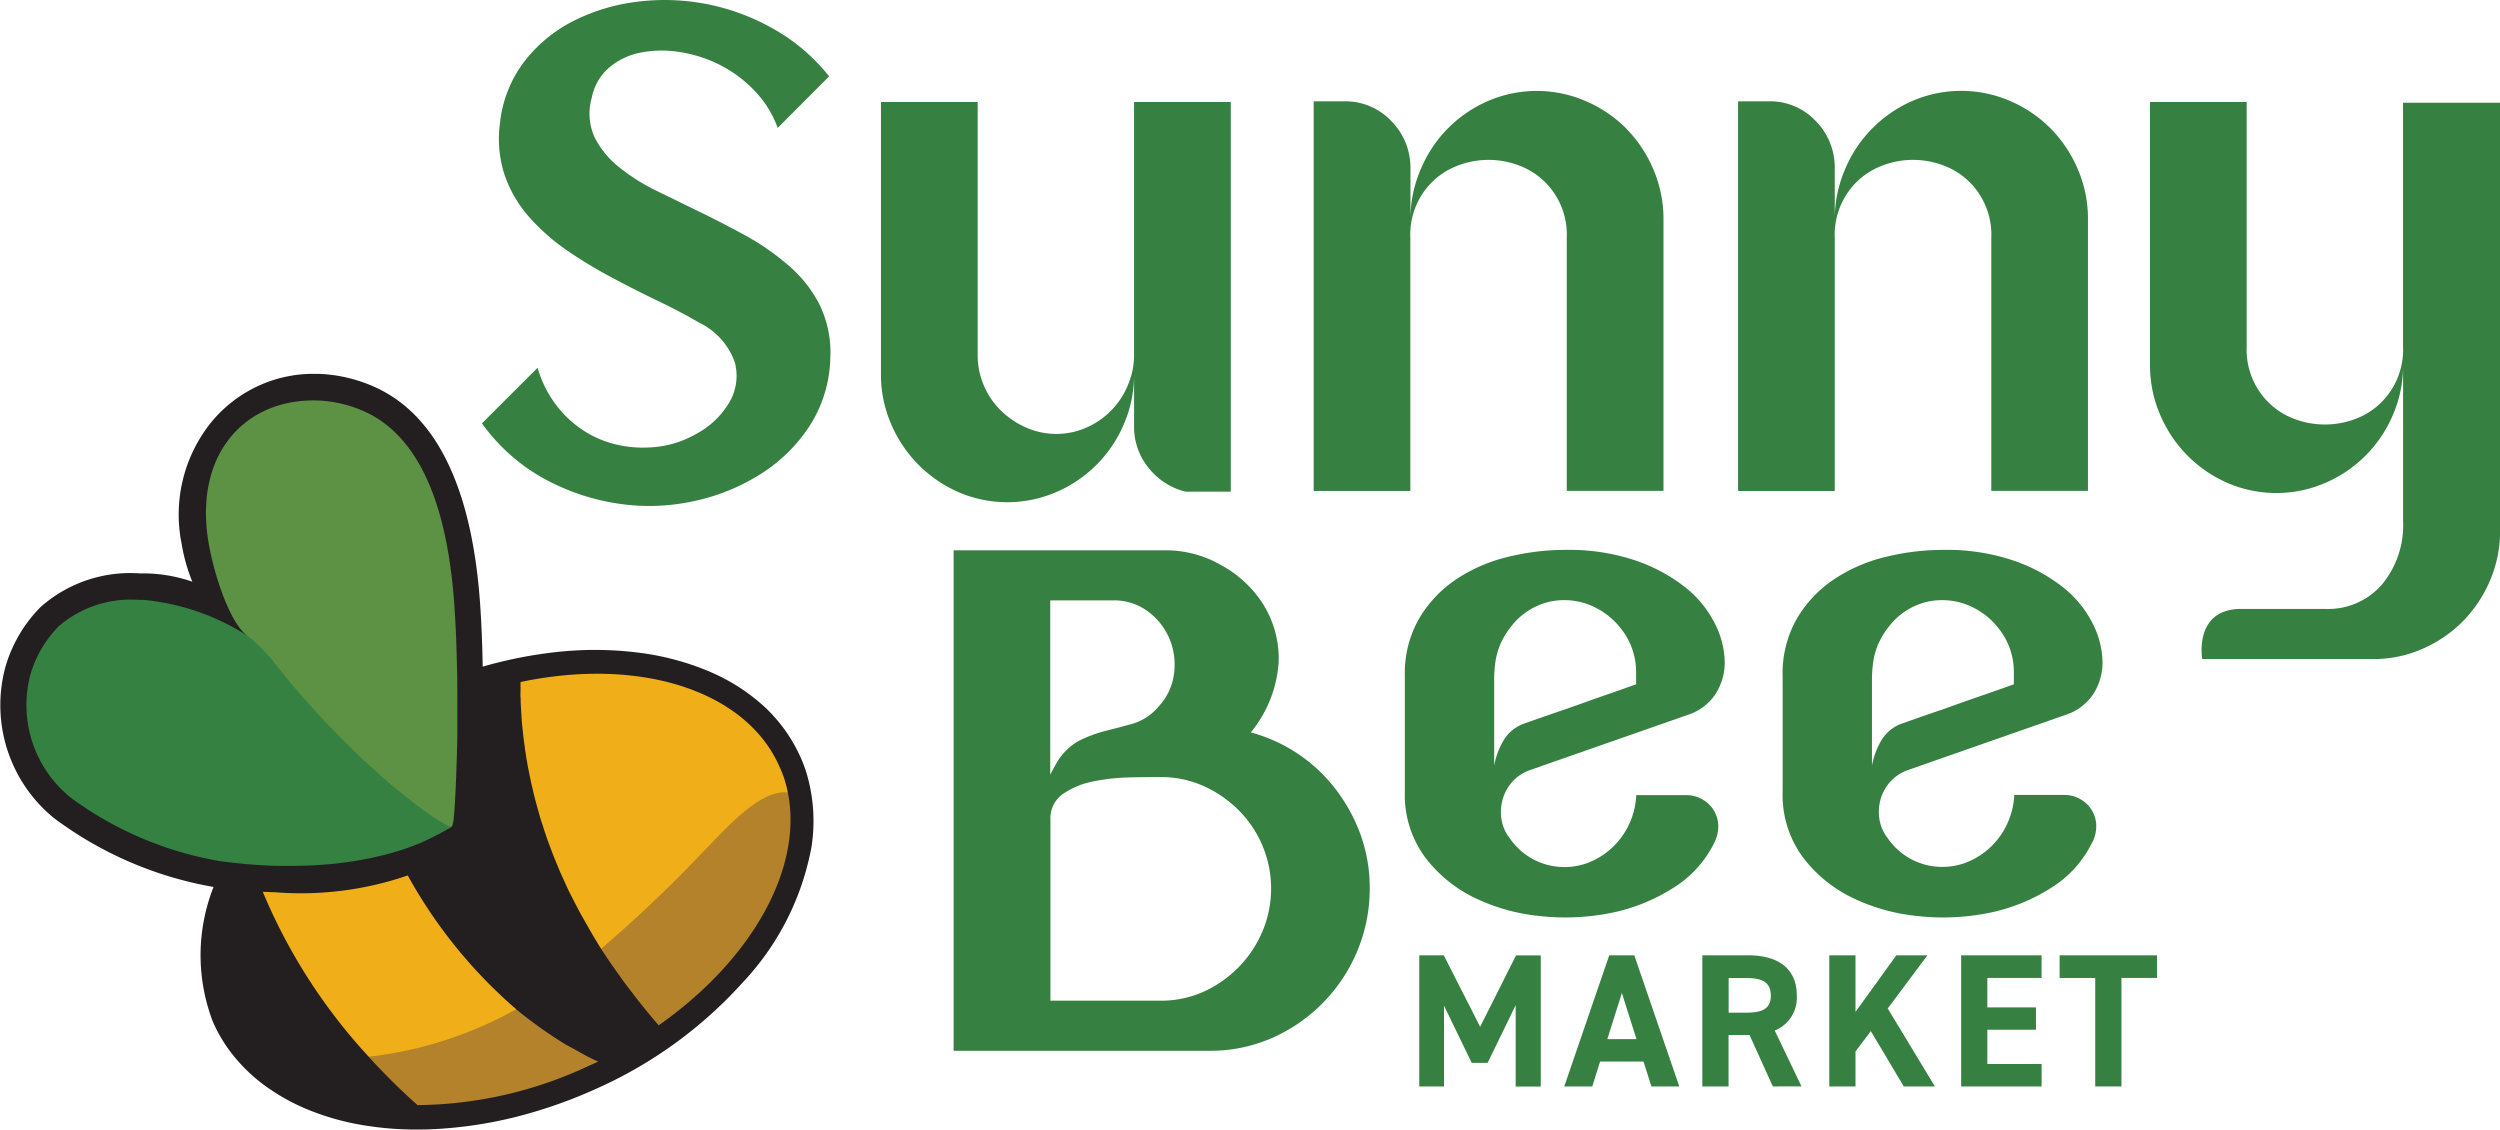 <svg xmlns="http://www.w3.org/2000/svg" width="85.8" height="38.768"><path data-name="Path 102634" d="M58.847 28.899a3.813 3.813 0 01-1.435 1.583 6.284 6.284 0 01-2.151.855 7.932 7.932 0 01-2.427.1 6.606 6.606 0 01-2.273-.648 4.671 4.671 0 01-1.684-1.412 3.6 3.6 0 01-.663-2.194v-3.989a3.762 3.762 0 01.494-1.971 4.162 4.162 0 011.29-1.355 5.529 5.529 0 011.776-.761 8.3 8.3 0 011.953-.235 7.15 7.15 0 012.386.358 5.765 5.765 0 011.7.907 3.718 3.718 0 011.025 1.231 3.054 3.054 0 01.354 1.31 2.016 2.016 0 01-.309 1.131 1.8 1.8 0 01-.96.726l-5.431 1.9a1.492 1.492 0 00-.587.392 1.543 1.543 0 00-.33.594 1.579 1.579 0 00-.044.694 1.393 1.393 0 00.281.65 2.279 2.279 0 001.256.907 2.316 2.316 0 001.388-.044 2.575 2.575 0 001.2-.907 2.634 2.634 0 00.5-1.432h1.7a1.1 1.1 0 01.561.142 1.078 1.078 0 01.4.379 1.066 1.066 0 01.154.514 1.277 1.277 0 01-.122.57zm-7.568-2.62a2.669 2.669 0 01.319-.863 1.359 1.359 0 01.674-.57q.751-.266 1.48-.514c.41-.142.834-.3 1.263-.447s.813-.285 1.136-.4v-.433a2.382 2.382 0 00-.484-1.433 2.581 2.581 0 00-1.123-.862 2.373 2.373 0 00-1.39-.1 2.33 2.33 0 00-1.3.855 2.7 2.7 0 00-.365.605 2.5 2.5 0 00-.166.593 4.346 4.346 0 00-.043.628v2.94z" fill="#368142"/><path data-name="Path 102635" d="M71.811 28.899a3.805 3.805 0 01-1.433 1.583 6.279 6.279 0 01-2.151.855 7.929 7.929 0 01-2.427.1 6.605 6.605 0 01-2.273-.648 4.671 4.671 0 01-1.684-1.412 3.6 3.6 0 01-.663-2.194v-3.989a3.773 3.773 0 01.493-1.971 4.181 4.181 0 011.291-1.355 5.508 5.508 0 011.777-.761 8.264 8.264 0 011.951-.235 7.15 7.15 0 012.387.358 5.751 5.751 0 011.7.907 3.72 3.72 0 011.026 1.231 3.019 3.019 0 01.352 1.31 1.984 1.984 0 01-.309 1.131 1.793 1.793 0 01-.959.726l-5.428 1.9a1.466 1.466 0 00-.574.381 1.5 1.5 0 00-.341.6 1.579 1.579 0 00-.045.694 1.423 1.423 0 00.281.65 2.279 2.279 0 001.257.907 2.32 2.32 0 001.391-.046 2.581 2.581 0 001.2-.908 2.642 2.642 0 00.5-1.431h1.7a1.094 1.094 0 01.561.142 1.054 1.054 0 01.552.893 1.237 1.237 0 01-.122.57zm-7.566-2.62a2.67 2.67 0 01.319-.863 1.357 1.357 0 01.672-.57c.5-.178.994-.35 1.48-.514q.617-.224 1.263-.447t1.136-.4v-.433a2.392 2.392 0 00-.48-1.433 2.572 2.572 0 00-1.123-.862 2.379 2.379 0 00-1.391-.1 2.333 2.333 0 00-1.3.855 2.7 2.7 0 00-.365.605 2.5 2.5 0 00-.166.593 4.349 4.349 0 00-.044.628v2.94z" fill="#368142"/><path data-name="Path 102636" d="M32.728 18.887h7.329a3.785 3.785 0 011.85.507 3.921 3.921 0 011.461 1.369 3.512 3.512 0 01.514 1.987 4.232 4.232 0 01-.955 2.386 5.455 5.455 0 012.913 1.95 5.831 5.831 0 01.859 1.574 5.34 5.34 0 01.31 1.83 5.523 5.523 0 01-.43 2.157 5.615 5.615 0 01-2.931 2.98 5.255 5.255 0 01-2.138.436h-8.782zm7.092 15.457a3.564 3.564 0 001.468-.3 3.97 3.97 0 002.032-2.06 3.8 3.8 0 00-.824-4.192 4.03 4.03 0 00-1.206-.823 3.564 3.564 0 00-1.468-.3c-.271 0-.618 0-1.039.011a7.041 7.041 0 00-1.242.134 2.758 2.758 0 00-1.05.427 1.015 1.015 0 00-.34.394 1.033 1.033 0 00-.1.513v6.196zm-3.63-8.022a2.044 2.044 0 01.811-.883 4.508 4.508 0 01.931-.352q.479-.121.955-.253a1.857 1.857 0 00.883-.594 2.018 2.018 0 00.5-.981 2.373 2.373 0 00-.024-1.006 2.238 2.238 0 00-.716-1.162 1.948 1.948 0 00-1.336-.486h-2.15v5.982l.14-.268z" fill="#368142"/><path data-name="Path 102637" d="M50.798 35.239l1.232-2.45h.849v4.5h-.861v-2.792l-.963 1.98h-.546l-.95-1.961v2.771h-.85v-4.5h.842z" fill="#368142"/><path data-name="Path 102638" d="M53.685 37.287l1.544-4.5h.86l1.544 4.5h-.957l-.271-.855h-1.489l-.27.855zm1.478-1.624h1l-.5-1.583z" fill="#368142"/><path data-name="Path 102639" d="M60.844 37.287l-.8-1.766h-.72v1.766h-.9v-4.5h1.586c1.021 0 1.656.463 1.656 1.375a1.214 1.214 0 01-.757 1.206l.918 1.916zm-.912-2.533c.532 0 .842-.118.842-.587s-.309-.6-.842-.6h-.605v1.187z" fill="#368142"/><path data-name="Path 102640" d="M65.337 37.287l-1.13-1.9-.526.7v1.2h-.9v-4.5h.9v1.941l1.4-1.941h1.068l-1.362 1.824 1.619 2.676z" fill="#368142"/><path data-name="Path 102641" d="M70.067 32.787v.775h-1.862v1.011h1.669v.768h-1.668v1.176h1.862v.77h-2.761v-4.5z" fill="#368142"/><path data-name="Path 102642" d="M74.03 32.787v.775h-1.222v3.725h-.9v-3.723h-1.222v-.777z" fill="#368142"/><path data-name="Path 102643" d="M21.226 34.159a17.879 17.879 0 01-.926-1.315 16.872 16.872 0 01-2.89-9.787 15.9 15.9 0 00-2.859.963 16.544 16.544 0 00-2.148 1.174c.086.3.185.612.293.932l.067.205a21.732 21.732 0 00.877 2.181l.042.1a16.359 16.359 0 004.373 5.8c.243.2.491.385.748.57.015.007.025.016.042.023.24.17.491.332.754.491.081.047.171.093.257.142.2.118.4.225.611.329.31.151.623.285.957.427.375-.212.74-.427 1.086-.667-.4-.44-.761-.877-1.1-1.316-.06-.074-.118-.157-.178-.234" fill="#231f20"/><path data-name="Path 102644" d="M20.394 35.838c-.213-.1-.411-.218-.612-.33-.083-.046-.173-.088-.261-.142a16.28 16.28 0 01-.747-.489.3.3 0 00-.042-.03 11.214 11.214 0 01-.747-.563 16.219 16.219 0 01-4.374-5.8c-.02-.03-.032-.064-.049-.093a22.56 22.56 0 01-.872-2.182l-.072-.207a21.788 21.788 0 01-.292-.929 12.512 12.512 0 00-4.266 4.444 19.505 19.505 0 004.127 6.9 22.265 22.265 0 001.825 1.8 14.338 14.338 0 006.082-1.326c.437-.2.855-.41 1.263-.637q-.5-.2-.957-.427" fill="#f0af18"/><path data-name="Path 102645" d="M17.417 23.056a16.869 16.869 0 002.89 9.787 21.8 21.8 0 002.21 2.865c3.63-2.436 5.615-6.042 4.773-8.974a4.5 4.5 0 00-.2-.583c-1.275-2.95-5.3-4.114-9.669-3.1" fill="#f0af18"/><path data-name="Path 102646" d="M8.142 29.639a6 6 0 00-.5 5.238c.957 2.206 3.443 3.41 6.457 3.457a20.283 20.283 0 01-5.959-8.689" fill="#231f20"/><path data-name="Path 102647" d="M20.8 36.452a23.718 23.718 0 01-3.059-1.83 13.482 13.482 0 01-5.15 1.652s1.115 1.3 1.684 1.795a17.259 17.259 0 006.529-1.617" fill="#b4822b"/><path data-name="Path 102648" d="M27.453 27.339c-.723-.449-1.581.215-2.165.736-.971.88-2.093 2.315-4.985 4.769a21.81 21.81 0 002.21 2.866c3.63-2.436 5.783-5.437 4.94-8.37" fill="#b4822b"/><path data-name="Path 102649" d="M14.582 38.764a14.535 14.535 0 003.982-.675 16.011 16.011 0 001.847-.7 14.945 14.945 0 005.077-3.668 9.206 9.206 0 002.364-4.664 5.778 5.778 0 00-.14-2.413 4.416 4.416 0 00-.229-.637 5.363 5.363 0 00-1.237-1.742 6.651 6.651 0 00-1.909-1.222 9.139 9.139 0 00-2.43-.645 11.991 11.991 0 00-2.807-.02 15.13 15.13 0 00-3.341.758c-.451.154-.9.326-1.334.524a16.793 16.793 0 00-2.2 1.205l-.254.164v.007a12.9 12.9 0 00-4.07 4.321.523.523 0 00-.086.107 6.381 6.381 0 00-.51 5.6 5.126 5.126 0 00.787 1.263 5.749 5.749 0 001.122 1.019 7.022 7.022 0 001.421.763 8.78 8.78 0 001.684.483 11.225 11.225 0 002.261.171zm-6.528-4.037a5.214 5.214 0 01.083-4.015 20.581 20.581 0 004.87 7.151c-2.404-.306-4.215-1.431-4.953-3.136zm12.031 1.909a14.06 14.06 0 01-5.755 1.291 21.538 21.538 0 01-1.685-1.67 19.256 19.256 0 01-3.985-6.576 12.182 12.182 0 013.571-3.819l.131.4a1.836 1.836 0 00.06.174l.015.044a21.823 21.823 0 00.891 2.222l.011.03.035.067a16.725 16.725 0 004.483 5.958c.219.168.493.379.761.57a.117.117 0 01.021.016l.034.021c.223.154.491.333.769.5l.059.033c.073.036.147.077.208.11.2.112.406.232.632.34.06.03.128.058.191.088-.152.065-.298.134-.447.201zm1.384-.712c-.26-.107-.51-.215-.752-.33-.13-.064-.258-.142-.385-.205l-.2-.114-.128-.067a2.535 2.535 0 01-.122-.07c-.241-.142-.476-.3-.71-.454a.48.48 0 00-.062-.046 11.175 11.175 0 01-.721-.541.249.249 0 00-.034-.024 15.956 15.956 0 01-4.235-5.653.65.65 0 01-.034-.07 22.156 22.156 0 01-.853-2.141c-.014-.046-.03-.088-.046-.131s-.017-.05-.03-.083c-.07-.215-.14-.427-.2-.622a15.047 15.047 0 014.088-1.775v.433c0 .142.014.285.021.427v.077c.011.171.025.348.043.526a.927.927 0 00.015.142c.014.132.028.262.046.4.008.068.021.142.03.208.017.118.034.239.056.36l.042.238c.02.115.042.234.066.353.017.084.037.17.055.254l.08.355c.024.088.046.178.07.269.031.118.062.238.1.359.025.091.053.182.083.276.036.122.074.244.115.366.028.1.06.189.094.285.044.125.088.251.14.377.036.1.07.192.108.285.049.127.1.258.157.387.041.1.081.192.124.285.056.134.121.271.182.406.044.1.086.189.14.285.069.142.14.285.216.427l.14.268c.086.161.18.323.272.486.041.074.081.15.128.225.14.236.281.476.442.712.14.211.281.427.445.658l.2.285c.032.044.069.091.1.142.3.407.612.808.946 1.2.074.087.149.178.227.268a4.682 4.682 0 01-.463.292zm1.144-.729a.045.045 0 00-.011-.013c-.129-.142-.253-.295-.375-.442a23.05 23.05 0 01-.455-.57c-.059-.083-.121-.161-.182-.239-.09-.117-.173-.229-.251-.336l-.025-.038c-.087-.121-.171-.236-.25-.349a19.76 19.76 0 01-.38-.561q-.223-.348-.421-.694l-.128-.225c-.086-.154-.176-.306-.257-.459-.048-.09-.091-.178-.14-.266l-.209-.409c-.045-.094-.087-.187-.132-.285-.056-.128-.118-.255-.173-.383l-.118-.285a15.655 15.655 0 01-.255-.653 8.892 8.892 0 01-.126-.355c-.034-.094-.062-.188-.093-.285s-.076-.228-.108-.34l-.08-.285c-.028-.11-.06-.219-.088-.328s-.046-.184-.066-.275-.052-.215-.073-.319-.039-.178-.056-.269-.042-.2-.058-.3-.032-.174-.045-.262-.032-.2-.043-.293-.025-.17-.034-.251-.025-.191-.034-.285l-.025-.239c-.008-.079-.015-.184-.021-.273l-.015-.228-.014-.261c-.004-.086 0-.142-.007-.217s0-.168 0-.251v-.265c4.138-.872 7.772.313 8.9 2.933a3.617 3.617 0 01.194.527c.747 2.648-.992 5.957-4.342 8.314z" fill="#231f20"/><path data-name="Path 102650" d="M8.927 23.259c3.4 4.807 6.61 5.21 6.607 5.213.321-.3.477-3.869.243-7.549-.156-2.407-.876-6.017-3.431-7.042a3.92 3.92 0 00-5.418 4.041 12.55 12.55 0 001.993 5.337" fill="#5d9245"/><path data-name="Path 102651" d="M7.428 29.633c5.743.782 7.851-1.12 8.056-1.266-.309 0-3.163-1.98-5.98-5.507a5.96 5.96 0 00-6.35-2.157c-2.038.5-3.845 4.162-.879 6.733a12.113 12.113 0 005.153 2.197z" fill="#358142"/><path data-name="Path 102652" d="M10.9 13.744a4.343 4.343 0 011.468.318c2.527 1.017 3.088 4.513 3.237 6.888.022.346.041.691.053 1.037s.022.712.03 1.068.008.705.008 1.058v1.02c0 .312-.011.624-.021.936-.008.273-.017.551-.03.825-.007.225-.021.446-.032.671-.011.161-.022.322-.037.484 0 0-.024.274-.073.318a1.392 1.392 0 01-.244.15 9.623 9.623 0 01-.8.4l-.079.033c-.2.08-.394.154-.6.221a9.227 9.227 0 01-.72.2 11.96 11.96 0 01-1.813.292q-.549.047-1.1.053h-.675a18.306 18.306 0 01-1.939-.165 12.041 12.041 0 01-5.1-2.172 4.078 4.078 0 01-1.387-4.236 3.973 3.973 0 01.973-1.655 3.806 3.806 0 012.747-.9h.161a7.988 7.988 0 013.592 1.249c-.637-.393-1.255-2.329-1.4-3.473-.378-2.949 1.425-4.7 3.79-4.619zm.03-.91a4.5 4.5 0 00-2.023.391 4.566 4.566 0 00-1.647 1.254 5.051 5.051 0 00-1.029 4.171 6.139 6.139 0 00.369 1.314 5.151 5.151 0 00-1.624-.285h-.188a4.631 4.631 0 00-3.4 1.159 4.818 4.818 0 00-1.2 2.045 5 5 0 001.666 5.195 12.8 12.8 0 005.562 2.377 18.214 18.214 0 002.021.167 11.258 11.258 0 006.376-1.389.983.983 0 00.368-.264c.247-.236.313-.677.375-3.134.025-1.046.052-3.071-.067-4.946-.265-4.185-1.544-6.773-3.8-7.68a5.128 5.128 0 00-1.771-.379" fill="#231f20"/><path data-name="Path 102653" d="M55.817 4.414a4.409 4.409 0 00-1.387-.941 4.226 4.226 0 00-3.376 0 4.385 4.385 0 00-2.3 2.349 4.3 4.3 0 00-.347 1.709V5.803a2.292 2.292 0 00-.162-.892 2.265 2.265 0 00-.495-.756 2.175 2.175 0 00-.737-.51 2.148 2.148 0 00-.876-.168h-1.052v13.372h3.318V8.173a2.549 2.549 0 01.34-1.4 2.5 2.5 0 011.044-.983 2.943 2.943 0 012.6 0 2.505 2.505 0 011.043.983 2.556 2.556 0 01.341 1.4v8.673h3.32V7.522a4.327 4.327 0 00-.347-1.709 4.5 4.5 0 00-.931-1.4z" fill="#368142"/><path data-name="Path 102654" d="M70.382 4.414a4.415 4.415 0 00-1.385-.944 4.229 4.229 0 00-3.377 0 4.41 4.41 0 00-2.3 2.345 4.327 4.327 0 00-.351 1.709V5.803a2.286 2.286 0 00-.159-.892 2.259 2.259 0 00-.491-.756 2.165 2.165 0 00-.734-.51 2.138 2.138 0 00-.874-.168h-1.06V16.85h3.318V8.173a2.552 2.552 0 01.342-1.4 2.5 2.5 0 011.045-.983 2.94 2.94 0 012.6 0 2.5 2.5 0 011.043.983 2.549 2.549 0 01.342 1.4v8.673h3.318V7.523a4.3 4.3 0 00-.346-1.709 4.48 4.48 0 00-.931-1.4z" fill="#368142"/><path data-name="Path 102655" d="M38.921 12.173a2.622 2.622 0 01-.215 1.053 2.711 2.711 0 01-1.416 1.447 2.567 2.567 0 01-2.076 0 2.9 2.9 0 01-.861-.581 2.646 2.646 0 01-.584-.855 2.6 2.6 0 01-.215-1.053V3.501h-3.32v9.327a4.263 4.263 0 00.347 1.719 4.445 4.445 0 002.3 2.337 4.231 4.231 0 003.379 0 4.4 4.4 0 002.315-2.337 4.261 4.261 0 00.347-1.719v1.793a2.218 2.218 0 00.5 1.44 2.33 2.33 0 001.263.812h1.555V3.501h-3.319z" fill="#368142"/><path data-name="Path 102656" d="M82.472 3.526v8.358a2.557 2.557 0 01-.341 1.4 2.508 2.508 0 01-1.041.984 2.958 2.958 0 01-2.6 0 2.508 2.508 0 01-1.042-.984 2.563 2.563 0 01-.342-1.4V3.501h-3.318v9.012a4.29 4.29 0 00.347 1.719 4.432 4.432 0 002.3 2.337 4.228 4.228 0 003.377 0 4.4 4.4 0 002.316-2.337 4.278 4.278 0 00.346-1.719v5.381a3.186 3.186 0 01-.727 2.169 2.445 2.445 0 01-1.946.835h-2.882c-1.643 0-1.339 1.721-1.339 1.721h5.876a4.131 4.131 0 001.685-.352 4.417 4.417 0 001.384-.944 4.535 4.535 0 00.93-1.393 4.266 4.266 0 00.347-1.719V3.526z" fill="#368142"/><path data-name="Path 102657" d="M27.068 9.115a8.6 8.6 0 00-1.5-1.041q-.842-.461-1.7-.873l-1.36-.665a6.608 6.608 0 01-1.263-.8 3.084 3.084 0 01-.835-1.017 1.966 1.966 0 01-.1-1.367 1.82 1.82 0 01.609-1.043 2.371 2.371 0 011.092-.509 3.809 3.809 0 011.324-.013 4.623 4.623 0 011.362.436 4.355 4.355 0 011.193.885 3.568 3.568 0 01.8 1.282l1.766-1.769A6.511 6.511 0 0026.49.96a7.536 7.536 0 00-4.722-.887 6.571 6.571 0 00-2.173.691 4.951 4.951 0 00-1.634 1.392 4.2 4.2 0 00-.8 2.061 3.96 3.96 0 00.167 1.816 4.3 4.3 0 00.84 1.424 7.163 7.163 0 001.3 1.143 15.626 15.626 0 001.544.932q.8.427 1.578.8t1.4.739a2.392 2.392 0 011.23 1.369 1.8 1.8 0 01-.194 1.379 2.921 2.921 0 01-1.145 1.08 3.532 3.532 0 01-1.659.46 3.973 3.973 0 01-1.145-.121 3.57 3.57 0 01-1.086-.484 3.735 3.735 0 01-.918-.873 3.851 3.851 0 01-.622-1.259L16.54 14.53a6.47 6.47 0 002.136 1.9 7.643 7.643 0 002.544.855 7.148 7.148 0 002.588-.085 7.017 7.017 0 002.3-.933 5.469 5.469 0 001.689-1.667 4.491 4.491 0 00.7-2.326 3.762 3.762 0 00-.369-1.818 4.445 4.445 0 00-1.06-1.341z" fill="#368142"/></svg>